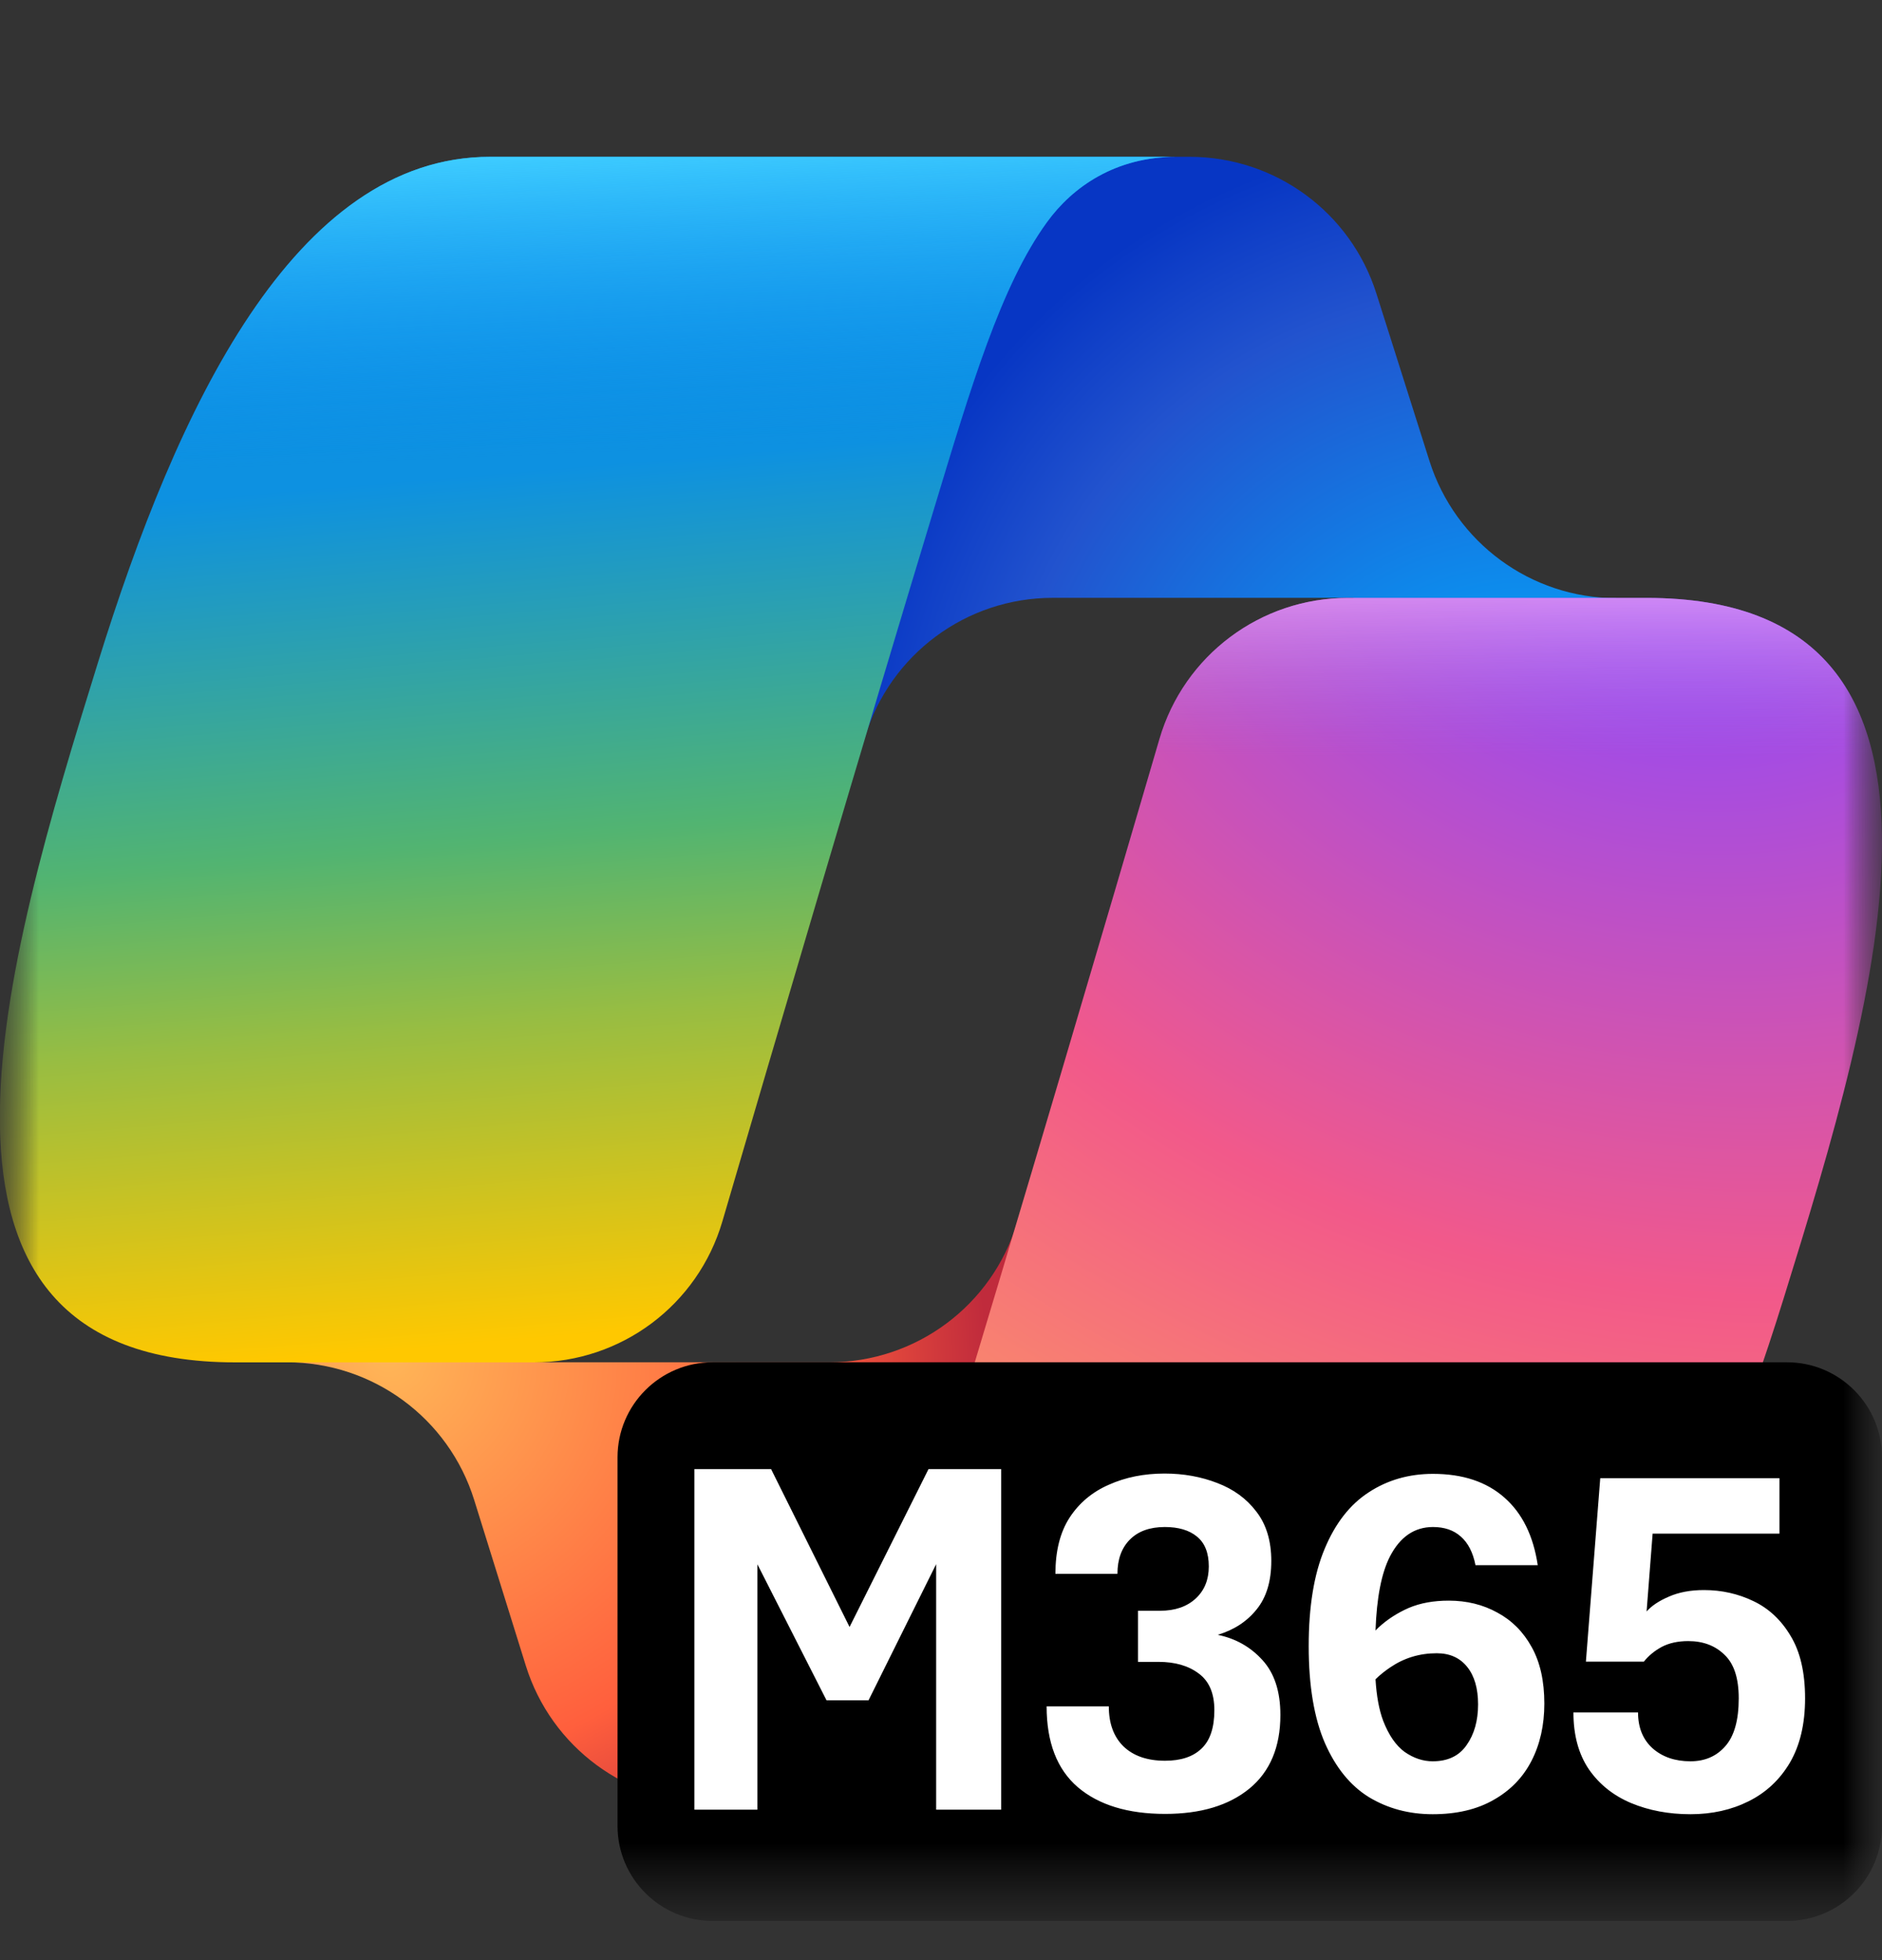 <svg width="24" height="25" viewBox="0 0 24 25" fill="none" xmlns="http://www.w3.org/2000/svg">
<rect x="0" y="0" width="24" height="25" fill="#333333" stroke="none"/>
<g clip-path="url(#clip0_23825_39757)">
<mask id="mask0_23825_39757" style="mask-type:luminance" maskUnits="userSpaceOnUse" x="0" y="0" width="24" height="25">
<path d="M24 0.5H0V24.5H24V0.5Z" fill="white"/>
</mask>
<g mask="url(#mask0_23825_39757)">
<mask id="mask1_23825_39757" style="mask-type:luminance" maskUnits="userSpaceOnUse" x="0" y="0" width="24" height="25">
<path d="M24 0.5H0V24.5H24V0.5Z" fill="white"/>
</mask>
<g mask="url(#mask1_23825_39757)">
<path d="M17.553 3.746C17.225 2.706 16.26 2 15.17 2H14.346C13.142 2 12.109 2.858 11.888 4.042L10.664 10.613L11.031 9.4C11.351 8.346 12.322 7.625 13.424 7.625H17.251L19.445 8.393L20.612 7.629C19.522 7.629 18.558 6.919 18.229 5.879L17.553 3.746Z" fill="url(#paint0_radial_23825_39757)"/>
<path d="M6.705 21.243C7.03 22.288 7.997 23 9.092 23H10.714C12.081 23 13.194 21.902 13.213 20.535L13.299 14.498L12.97 15.594C12.653 16.651 11.68 17.375 10.576 17.375H6.75L4.771 16.473L3.66 17.375C4.754 17.375 5.722 18.087 6.047 19.131L6.705 21.243Z" fill="url(#paint1_radial_23825_39757)"/>
<path d="M15 2H6.25C3.75 2 2.25 5.224 1.25 8.448C0.065 12.268 -1.485 17.376 3 17.376H6.81C7.922 17.376 8.899 16.645 9.212 15.578C9.869 13.334 11.018 9.43 11.921 6.456C12.38 4.943 12.763 3.643 13.351 2.834C13.68 2.38 14.229 2 15 2Z" fill="url(#paint2_linear_23825_39757)"/>
<path d="M15 2H6.25C3.75 2 2.25 5.224 1.25 8.448C0.065 12.268 -1.485 17.376 3 17.376H6.81C7.922 17.376 8.899 16.645 9.212 15.578C9.869 13.334 11.018 9.43 11.921 6.456C12.38 4.943 12.763 3.643 13.351 2.834C13.68 2.38 14.229 2 15 2Z" fill="url(#paint3_linear_23825_39757)"/>
<path d="M8.998 23H17.748C20.248 23 21.748 19.777 22.748 16.553C23.933 12.734 25.483 7.626 20.998 7.626H17.188C16.076 7.626 15.099 8.358 14.786 9.424C14.129 11.668 12.98 15.572 12.077 18.545C11.617 20.058 11.235 21.357 10.647 22.166C10.318 22.62 9.769 23 8.998 23Z" fill="url(#paint4_radial_23825_39757)"/>
<path d="M8.998 23H17.748C20.248 23 21.748 19.777 22.748 16.553C23.933 12.734 25.483 7.626 20.998 7.626H17.188C16.076 7.626 15.099 8.358 14.786 9.424C14.129 11.668 12.98 15.572 12.077 18.545C11.617 20.058 11.235 21.357 10.647 22.166C10.318 22.62 9.769 23 8.998 23Z" fill="url(#paint5_linear_23825_39757)"/>
<path d="M22.788 17.375H9.087C8.418 17.375 7.875 17.918 7.875 18.587V23.288C7.875 23.957 8.418 24.5 9.087 24.5H22.788C23.457 24.5 24 23.957 24 23.288V18.587C24 17.918 23.457 17.375 22.788 17.375Z" fill="black"/>
<path d="M18.274 18.798C18.653 18.798 18.957 18.899 19.185 19.101C19.413 19.301 19.554 19.589 19.61 19.963H18.816C18.784 19.8 18.721 19.678 18.629 19.598C18.539 19.517 18.421 19.476 18.274 19.476C18.038 19.476 17.855 19.601 17.726 19.85C17.616 20.064 17.556 20.38 17.541 20.796C17.554 20.783 17.567 20.77 17.58 20.757C17.692 20.654 17.821 20.571 17.965 20.508C18.111 20.446 18.281 20.415 18.475 20.415C18.705 20.415 18.911 20.466 19.094 20.567C19.279 20.666 19.426 20.813 19.533 21.008C19.641 21.202 19.694 21.442 19.694 21.728C19.694 22.003 19.639 22.248 19.529 22.461C19.42 22.672 19.259 22.837 19.046 22.957C18.835 23.078 18.576 23.139 18.27 23.139C17.967 23.139 17.697 23.066 17.458 22.922C17.221 22.776 17.034 22.546 16.896 22.232C16.759 21.916 16.689 21.503 16.689 20.996C16.689 20.49 16.757 20.076 16.893 19.753C17.028 19.429 17.215 19.189 17.454 19.034C17.693 18.877 17.967 18.798 18.274 18.798ZM22.692 19.56H21.075L20.998 20.553C21.063 20.48 21.158 20.417 21.282 20.364C21.409 20.308 21.558 20.28 21.73 20.28C21.954 20.28 22.165 20.327 22.36 20.421C22.556 20.514 22.714 20.662 22.834 20.864C22.957 21.066 23.019 21.331 23.019 21.661C23.019 21.99 22.953 22.264 22.824 22.484C22.695 22.701 22.52 22.864 22.299 22.974C22.079 23.084 21.832 23.139 21.557 23.139C21.279 23.139 21.027 23.091 20.801 22.997C20.575 22.902 20.396 22.759 20.263 22.568C20.131 22.374 20.065 22.132 20.065 21.841H20.889C20.889 22.035 20.951 22.187 21.075 22.299C21.2 22.409 21.361 22.464 21.557 22.464C21.741 22.464 21.89 22.4 22.002 22.271C22.116 22.142 22.173 21.938 22.173 21.661C22.173 21.405 22.113 21.22 21.992 21.106C21.874 20.99 21.72 20.931 21.53 20.931C21.397 20.931 21.284 20.956 21.191 21.005C21.099 21.055 21.023 21.118 20.963 21.193H20.224L20.407 18.853H22.692V19.56ZM14.851 18.794C15.094 18.794 15.318 18.835 15.524 18.915C15.731 18.994 15.897 19.115 16.021 19.279C16.148 19.442 16.212 19.653 16.212 19.909C16.212 20.169 16.149 20.375 16.024 20.528C15.902 20.68 15.737 20.789 15.528 20.851C15.758 20.898 15.948 21.006 16.099 21.173C16.251 21.339 16.328 21.572 16.328 21.873C16.328 22.282 16.196 22.596 15.932 22.813C15.669 23.028 15.311 23.135 14.859 23.135C14.382 23.135 14.01 23.021 13.743 22.793C13.479 22.565 13.347 22.222 13.347 21.764H14.14C14.14 21.981 14.202 22.151 14.327 22.274C14.454 22.396 14.631 22.457 14.857 22.457C15.059 22.457 15.214 22.406 15.321 22.303C15.431 22.2 15.486 22.036 15.486 21.812C15.486 21.597 15.419 21.441 15.286 21.344C15.155 21.245 14.983 21.196 14.773 21.196H14.512V20.544H14.795C14.984 20.544 15.135 20.492 15.247 20.389C15.359 20.286 15.415 20.149 15.415 19.979C15.415 19.807 15.365 19.68 15.264 19.598C15.165 19.516 15.028 19.476 14.854 19.476C14.662 19.476 14.514 19.53 14.408 19.637C14.303 19.743 14.25 19.888 14.25 20.073H13.459C13.459 19.782 13.519 19.543 13.64 19.356C13.762 19.169 13.929 19.029 14.14 18.937C14.351 18.842 14.588 18.794 14.851 18.794ZM10.834 20.751L11.841 18.737H12.767V23.081H11.938V19.95L11.076 21.686H10.54L9.659 19.952V23.081H8.855V18.737H9.833L10.834 20.751ZM18.322 21.086C18.103 21.086 17.907 21.146 17.732 21.264C17.662 21.311 17.598 21.362 17.541 21.418C17.554 21.631 17.586 21.807 17.639 21.948C17.71 22.131 17.801 22.263 17.913 22.345C18.027 22.424 18.146 22.464 18.27 22.464C18.464 22.464 18.608 22.395 18.703 22.257C18.8 22.12 18.849 21.946 18.849 21.738C18.849 21.534 18.802 21.374 18.71 21.26C18.617 21.144 18.488 21.086 18.322 21.086Z" fill="white"/>
</g>
</g>
</g>
<defs>
<radialGradient id="paint0_radial_23825_39757" cx="0" cy="0" r="1" gradientUnits="userSpaceOnUse" gradientTransform="translate(19.646 10.67) rotate(-130.285) scale(9.214 8.719)">
<stop offset="0.096" stop-color="#00AEFF"/>
<stop offset="0.773" stop-color="#2253CE"/>
<stop offset="1" stop-color="#0736C4"/>
</radialGradient>
<radialGradient id="paint1_radial_23825_39757" cx="0" cy="0" r="1" gradientUnits="userSpaceOnUse" gradientTransform="translate(4.954 17.298) rotate(50.256) scale(8.338 8.185)">
<stop stop-color="#FFB657"/>
<stop offset="0.634" stop-color="#FF5F3D"/>
<stop offset="0.923" stop-color="#C02B3C"/>
</radialGradient>
<linearGradient id="paint2_linear_23825_39757" x1="5.726" y1="3.863" x2="6.915" y2="17.961" gradientUnits="userSpaceOnUse">
<stop offset="0.156" stop-color="#0D91E1"/>
<stop offset="0.487" stop-color="#52B471"/>
<stop offset="0.652" stop-color="#98BD42"/>
<stop offset="0.937" stop-color="#FFC800"/>
</linearGradient>
<linearGradient id="paint3_linear_23825_39757" x1="6.817" y1="2" x2="7.466" y2="17.377" gradientUnits="userSpaceOnUse">
<stop stop-color="#3DCBFF"/>
<stop offset="0.247" stop-color="#0588F7" stop-opacity="0"/>
</linearGradient>
<radialGradient id="paint4_radial_23825_39757" cx="0" cy="0" r="1" gradientUnits="userSpaceOnUse" gradientTransform="translate(21.448 6.121) rotate(109.722) scale(20.484 25.018)">
<stop offset="0.066" stop-color="#8C48FF"/>
<stop offset="0.5" stop-color="#F2598A"/>
<stop offset="0.896" stop-color="#FFB152"/>
</radialGradient>
<linearGradient id="paint5_linear_23825_39757" x1="22.139" y1="6.688" x2="22.13" y2="10.875" gradientUnits="userSpaceOnUse">
<stop offset="0.058" stop-color="#F8ADFA"/>
<stop offset="0.708" stop-color="#A86EDD" stop-opacity="0"/>
</linearGradient>
<clipPath id="clip0_23825_39757">
<rect width="24" height="24" fill="white" transform="translate(0 0.5)"/>
</clipPath>
</defs>
</svg>
